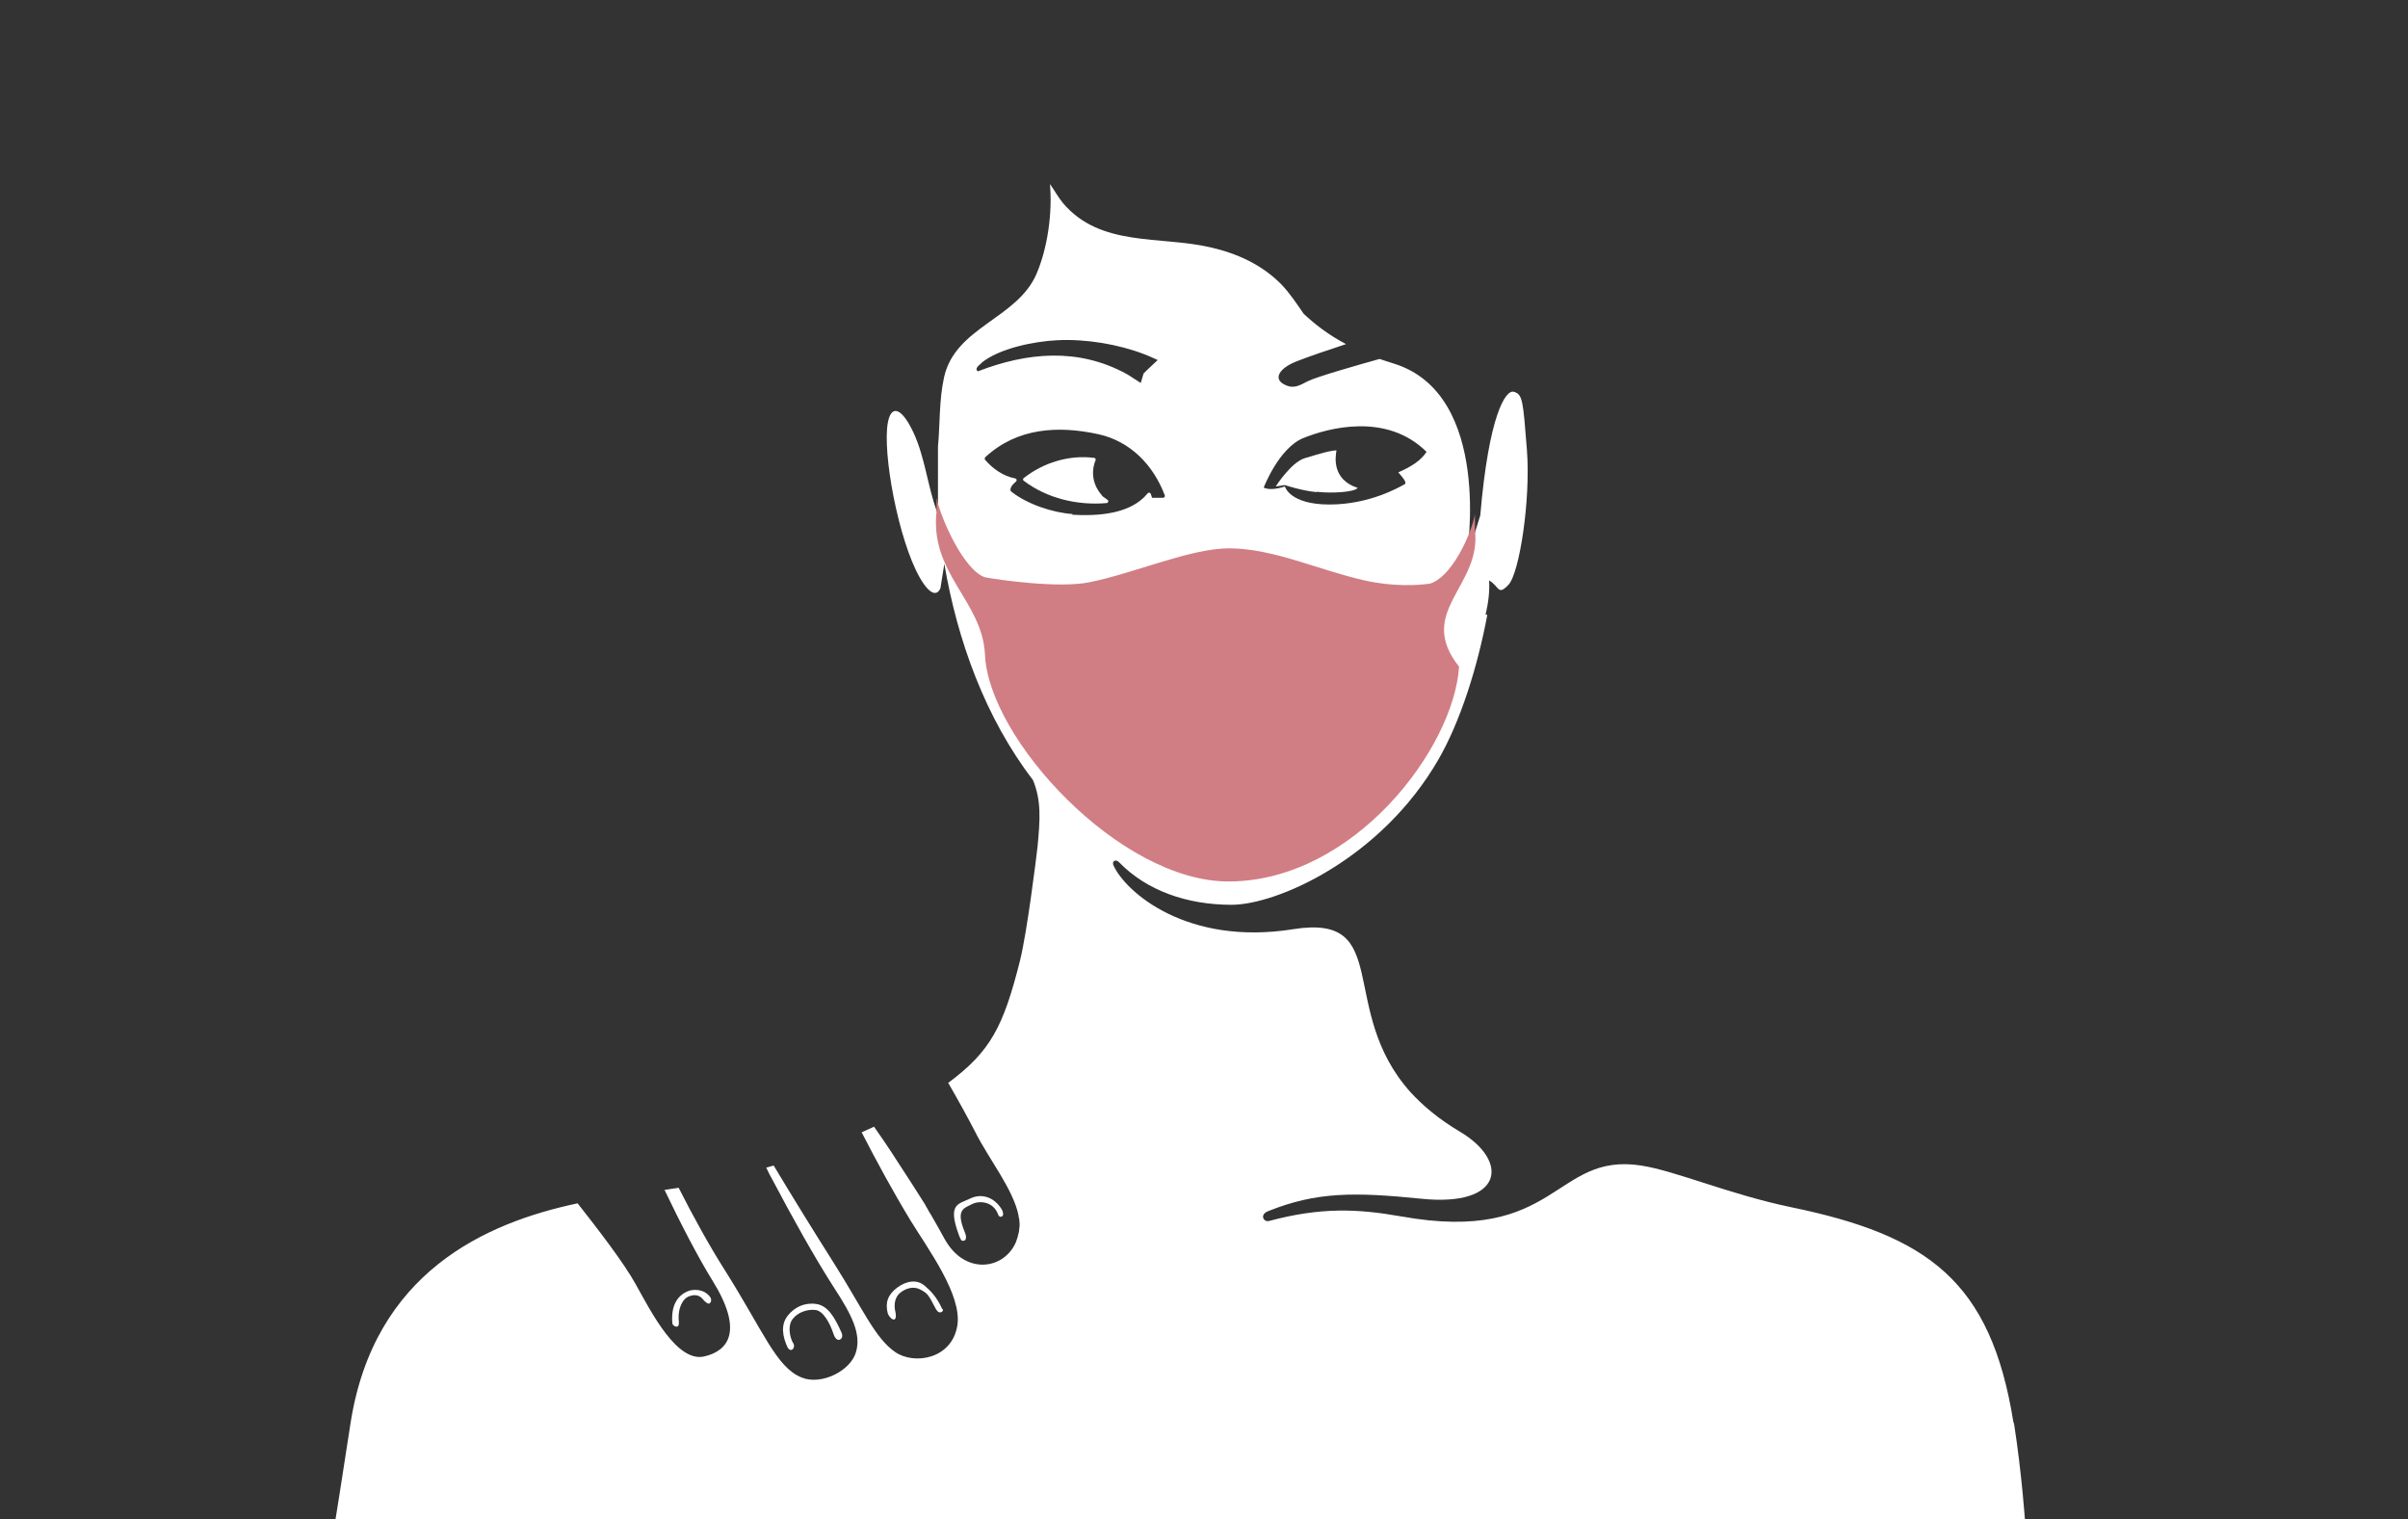 <?xml version="1.0" encoding="UTF-8"?>
<svg xmlns="http://www.w3.org/2000/svg" version="1.1" viewBox="0 0 681.6 430">
  <rect x="0" y="0" width="681.6" height="430" fill="#333333" stroke="none"/>
  <!-- Generator: Adobe Illustrator 29.4.0, SVG Export Plug-In . SVG Version: 2.1.0 Build 2)  -->
  <defs>
    <style>
      .st0 {
        fill: #fff;
      }

      .st1 {
        fill: #d17d84;
      }

      .st2 {
        display: none;
      }
    </style>
  </defs>
  <g id="Calque_4" class="st2">
    <rect class="st1" width="681.6" height="430"/>
  </g>
  <g id="Calque_1">
    <path class="st0" d="M272.5,351.2c1.4.1.9-1.8.6-2.4-2.7-6.5-.2-6.8,2.1-8,2-1,5.9-.8,7.3,2.9.2.6.6.9,1.1.6.6-.3.3-1.3,0-1.9-2.1-3.5-5.7-4.8-9.1-3.1-3.3,1.6-6.4,1.4-3,10.5.2.4.5,1.4.9,1.4Z"/>
    <path class="st0" d="M191.6,375.5s0,0,0,0c.7,0,.6-1.4.5-2-.2-3,1-5.9,3-6.6,1.7-.6,2.9-.3,3.9.9.4.5,1.4,1.5,1.9,1.1.5-.4.5-1.3.1-1.8-1.9-2.5-5-2.1-6.1-1.7-2.9,1.1-5,3.8-4.6,9,0,.6.6,1.1,1.2,1.1Z"/>
    <path class="st0" d="M266.7,370.5c-1.7-3.7-3.5-5.3-5-6.6-2.2-1.9-5.3-1.3-7.8.6-2.6,2-3.4,4.2-2.6,7.3.2.6,1.1,1.8,1.8,1.7.6-.2.5-1.3.4-1.9-.7-2.7,0-4.8,1.6-5.9,1.4-1,3.5-1.8,5.6-.6,1.9,1.1,2,1.2,4.2,5.4,1,1.8,2.2.7,2,.1Z"/>
    <path class="st0" d="M224.5,380.2c-1-1.8-1.6-5-.1-6.9,1.5-1.9,4.2-2.8,6.5-2.5,2.2.3,4.1,3.9,5,6.7.2.7,1,2.4,2.1,1.5.5-.4.5-1.2.2-1.8-2-4.5-3.9-7.6-7.1-8.1-3.2-.5-6.2.8-8.2,3.4-2,2.6-1.3,5.9-.1,8.6.9,2.1,2.6.5,1.7-1Z"/>
    <path class="st0" d="M335.1,206.1s14.2,1.4,17.7,0c3.6-1.4-12.1-1.9-17.7,0Z"/>
  </g>
  <g id="Calque_3">
    <path class="st0" d="M372.7,139.3c-4.3-.4-9-2-9-2l-2.6.4s4.3-6.8,8.2-8c3.9-1.2,7.7-2.3,9-2.2-.3,1.7-1.4,8.2,6,10.6-.8,1.2-7.3,1.6-11.6,1.1Z"/>
    <g>
      <path class="st0" d="M311.9,140.2s0,0,0,0c-2.5-2.8-3.2-6.5-1.8-9.9.1-.3,0-.7-.4-.7-7-.9-14.3,1.3-19.9,5.7-.3.2-.3.6,0,.8,6.6,5,15.2,7,23.4,6.3.5,0,.7-.7.3-.9l-1.5-1.1Z"/>
      <path class="st0" d="M569.9,402.5c-6.4-39.9-24.2-52.8-62.9-60.8-17.4-3.6-32.7-10.3-42.5-11.8-24.7-3.8-23.5,22.4-67.9,14.4-12.5-2.2-22.8-2.6-37.4,1.3-1.5.4-2.8-1.8-.2-2.8,13.7-5.5,24.5-5.4,43.3-3.5,23.2,2.4,25.1-10.6,10.9-19-5.9-3.5-10.4-7.3-13.9-11.1-21-23.4-4.8-50.7-33.2-46.2-30,4.8-47.4-10.4-50.9-18-.6-1.2.6-2,1.6-.9,7.7,7.9,19,12,31.8,12s42.3-12.9,58.6-41.2c6.1-10.6,11-25.9,13.8-40.9h-.5c.8-3.4,1.2-6.7,1-9.7,2.9,1.6,2.4,4.5,5.5,1.2,3.1-3.3,6.3-24.1,5.2-38.2-1.1-14-1.2-15.7-3.7-16.4-2.4-.7-7.1,6.9-9.5,35-2.9,9.6-3.8,11.3-3.8,11.3,0,0,7.5-45.6-20.7-54.3-1.4-.4-2.7-.9-4-1.3-6.1,1.7-18,5.1-20.3,6.3-2.4,1.2-4.1,2.4-6.9.8-2.8-1.6-1.2-4.4,3.4-6.3,3.2-1.3,10.3-3.7,14.3-5-5.3-2.8-9-5.8-12-8.6-2-2.9-3.9-5.8-6.3-8.3-5.5-5.6-12.6-8.8-20.1-10.5-14.3-3.3-31.1,0-41.7-12.5-1.4-1.7-2.4-3.6-3.7-5.4.7,8.1-.6,17.9-3.8,25.4-5.5,12.8-23.1,15-26.2,29.4-1.4,6.4-1.1,13.1-1.7,19.5v19.3s-1.2-3.6-1.2-3.6c-2.2-7.3-3.1-15.4-7-22.1-2.9-5-5.6-5.2-6.2,1.2-.9,10.6,4.2,35.4,10.4,44.1,1.1,1.6,3.4,4.1,4.7,1.2l1.1-6.9c3.7,21.7,11.6,43.6,25.1,61.2,2.4,5.9,2,11.2,1.3,18.7-.4,3.6-3,24.5-5,32.5-4.7,18.6-8.3,25.6-20.3,34.5,2.9,5,5.9,10.5,7.7,14,3.7,7.4,10.7,16.1,12.2,23.5,0,0,0,0,0,.1,0,.3.1.6.2.9.1,1,.2,1.9,0,2.8,0,.7-.2,1.4-.4,2.1,0,.1,0,.3-.1.4-.1.4-.3.8-.4,1.2-3.3,7.8-13.9,9.3-19.6.2-.1-.2-.3-.4-.4-.6,0,0,0,0,0,0,0,0,0-.2-.1-.2-1.5-2.8-2.8-5-4-7.1-.4-.6-.8-1.3-1.1-1.9-.2-.3-.4-.6-.5-.9-2.2-3.5-4.5-7.1-8.1-12.6-2.3-3.6-4.5-6.8-6.4-9.5-1.1.5-2.3,1.1-3.5,1.6,4.1,8,9,17,13.8,24.9,5.1,8.3,14.6,21.1,13.3,29.7-1.5,9.6-12.2,11.3-17.6,7.6-5.7-3.9-9.2-12.3-17.5-25.4-5.5-8.7-11.7-18.7-16.9-27.4-.7.2-1.4.4-2.1.6.6,1.3,1.2,2.5,1.9,3.7,5,9.5,11.8,21.8,17.3,30.3,5.1,7.8,7.7,13.1,6.2,18.2-1.5,5.3-9.8,9.5-15.4,7.2-7.2-2.9-10.8-13.1-21.8-30.5-4.2-6.6-9-15.3-13-23.2-1.3.2-2.6.4-4,.6,4.5,9.4,9.5,19.1,13.6,25.7,8.8,14.2,4.5,19.8-2.2,21.4-7.8,2-15.1-12.4-19.5-20.3-3.4-6.2-11-16-16.5-23-26,5.5-57.7,19.5-64.3,62.4-2.8,18.4-4.3,27.5-4.3,27.5h478.3s-.9-13.4-3.1-27.5ZM368.9,124c6.9-2.8,23.5-7.4,34.9,3.9-1.6,2.4-4.1,4.1-8,5.8,1.1,1.3,2.4,2.7,1.9,3.3-1.8,1-10.1,5.8-21.4,5.8s-12.6-5.1-12.6-5.1c0,0-3.9,1.4-6,.3,0,0,4.3-11.2,11.2-14ZM350.6,173.3c3.1-1.2,7.7-1.9,8.4.7.7,2.5-3.4,2.8-6.2,2.9-2.8,0-4-.4-6.2,0,0,0,.9-2.4,4-3.6ZM345.3,195.9c2.7-1.4,5.5-3,8.6-1.7,1.6.5,2.8,1.3,5.7,3.3,3,2.1,6.4,5.1,9.3,7.7,1.1,1.1,1.3.9-.4,2.6-5.9,6.3-15.9,11.6-27.5,10.5-9.2-.5-16.8-5.5-21.6-10.3-1.2-1.3-1.9-1.6-1.3-2.2.9-.9,1.4-1.4,2.9-2.7,4.1-3.3,8.4-8.2,14-9.4,2-.4,3.4,0,5.5,1.1.5.3,1.4.7,2,1,1.4.7,1.4.7,2.8,0ZM337.3,173.3c3.1,1.2,4,3.6,4,3.6-2.3-.4-3.4,0-6.2,0-2.8,0-6.9-.4-6.2-2.9.7-2.5,5.3-1.9,8.4-.7ZM277.7,102.8c5-4.2,15.1-6.2,21.6-6.5,8-.4,17.2,1.1,24.7,4,.8.3,2.2.9,3.7,1.6-2.5,2.3-4,3.8-4,3.8l-.8,2.7c-1.5-.9-3.3-2.2-4.1-2.6-13.6-7.4-28-6.1-42-.7-1.1-.7.4-1.8,1-2.3ZM303.6,145.5c-5.7-.4-12.9-2.8-17.4-6.4-.1-.1-.2-.3-.2-.5.1-1,.9-1.7,1.6-2.3.3-.3.2-.8-.3-.9-3.3-.6-6.4-2.8-8.5-5.3-.1-.1-.1-.3,0-.5h0c0,0,0-.2.1-.2,9-8.3,20.5-9,32-6.5,9.1,2,15.6,8.8,18.8,17.3.1.3-.1.7-.5.7h-3.1c0,0-.2-.7-.4-1.2-.2-.3-.6-.4-.9,0-4.8,5.9-14.2,6.4-21.3,6Z"/>
    </g>
    <path class="st1" d="M417.5,150v-4.4c-1.3,6.4-6.9,18-12.8,19.6-3.5.5-10.3.9-18.4-.9-13.3-3-25.6-9-38.3-9.1,0,0,0,0,0,0-11.1,0-26.7,7-39.6,9.6-8.7,1.8-25.9-.7-29.6-1.4-5.8-1.9-12.4-16.2-13.7-22.5v3.8c-2,17.6,12.9,25.3,13.7,40.5.9,23.8,38.1,64.3,68.9,64.3s.2,0,.3,0c35.2-.2,63.5-37.6,65-60.8-12.4-15.6,6.4-22.7,4.5-38.6Z"/>
  </g>
</svg>